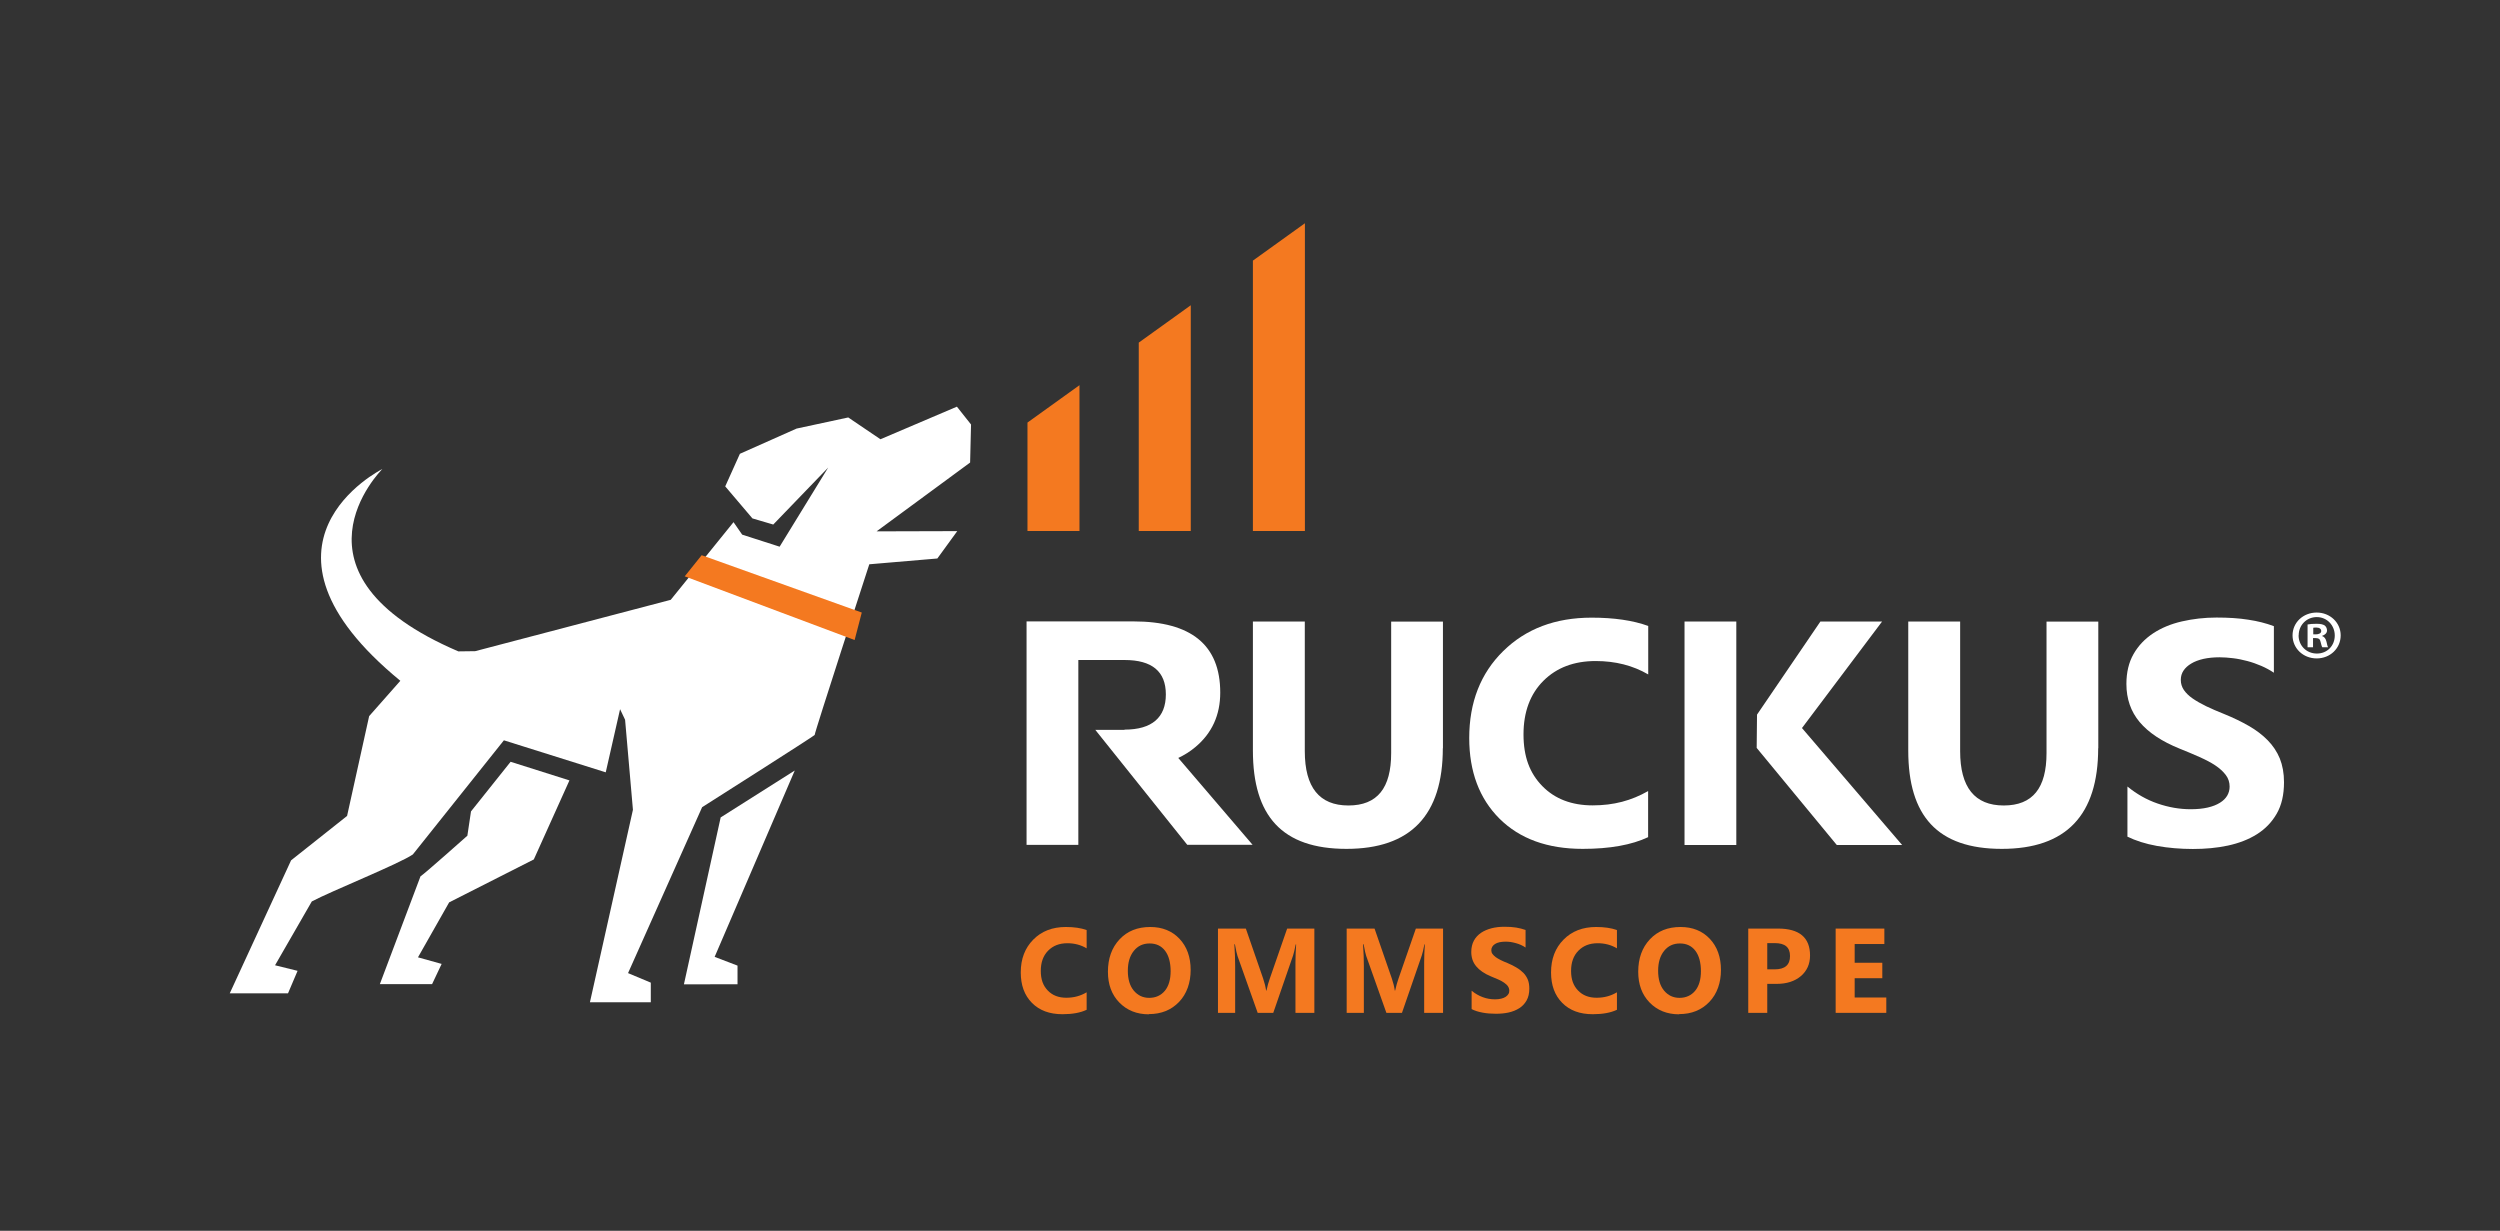 <svg width="260" height="128" viewBox="0 0 260 128" fill="none" xmlns="http://www.w3.org/2000/svg">
<rect x="0" y="0" width="260" height="128" fill="#333333" stroke="none"/>
<path d="M150.054 77.806C150.054 84.786 146.717 88.282 140.03 88.282C133.343 88.282 130.302 84.869 130.302 78.054V64.638H135.699V78.125C135.699 81.881 137.213 83.77 140.231 83.77C143.249 83.77 144.681 81.952 144.681 78.326V64.65H150.066V77.83L150.054 77.806Z" fill="white"/>
<path d="M171.428 87.054C169.688 87.88 167.404 88.282 164.599 88.282C160.93 88.282 158.055 87.231 155.948 85.141C153.853 83.05 152.8 80.251 152.8 76.755C152.8 73.035 153.983 70.023 156.338 67.709C158.694 65.394 161.759 64.236 165.522 64.236C167.854 64.236 169.818 64.52 171.416 65.099V70.141C169.818 69.209 167.996 68.748 165.948 68.748C163.7 68.748 161.889 69.433 160.516 70.803C159.143 72.173 158.445 74.039 158.445 76.377C158.445 78.716 159.096 80.416 160.398 81.751C161.7 83.086 163.451 83.759 165.641 83.759C167.83 83.759 169.665 83.263 171.404 82.271V87.054H171.428Z" fill="white"/>
<path d="M218.211 77.806C218.211 84.786 214.874 88.282 208.187 88.282C201.5 88.282 198.459 84.869 198.459 78.054V64.638H203.855V78.125C203.855 81.881 205.37 83.77 208.388 83.77C211.406 83.77 212.838 81.952 212.838 78.326V64.65H218.223V77.83L218.211 77.806Z" fill="white"/>
<path d="M221.253 86.983V81.798C222.223 82.59 223.265 83.18 224.401 83.57C225.537 83.96 226.673 84.16 227.833 84.16C228.507 84.16 229.099 84.101 229.608 83.983C230.117 83.865 230.531 83.7 230.874 83.487C231.218 83.275 231.466 83.027 231.632 82.743C231.798 82.46 231.88 82.141 231.88 81.81C231.88 81.361 231.75 80.948 231.478 80.594C231.206 80.239 230.851 79.909 230.389 79.602C229.928 79.294 229.383 79.011 228.744 78.728C228.117 78.444 227.43 78.161 226.697 77.865C224.827 77.11 223.442 76.188 222.519 75.09C221.608 74.004 221.146 72.681 221.146 71.134C221.146 69.929 221.395 68.878 221.892 68.016C222.389 67.142 223.075 66.433 223.927 65.866C224.791 65.299 225.785 64.886 226.922 64.626C228.058 64.366 229.253 64.225 230.519 64.225C231.786 64.225 232.863 64.296 233.821 64.449C234.78 64.591 235.668 64.815 236.484 65.122V69.964C236.082 69.693 235.644 69.457 235.182 69.256C234.709 69.055 234.224 68.878 233.727 68.748C233.23 68.618 232.732 68.512 232.235 68.453C231.738 68.394 231.277 68.358 230.827 68.358C230.212 68.358 229.655 68.417 229.158 68.524C228.661 68.642 228.235 68.795 227.892 69.008C227.549 69.209 227.277 69.457 227.087 69.74C226.898 70.023 226.803 70.342 226.803 70.709C226.803 71.098 226.91 71.441 227.123 71.76C227.336 72.067 227.632 72.362 228.022 72.633C228.413 72.905 228.886 73.177 229.442 73.448C229.999 73.708 230.626 73.992 231.324 74.263C232.283 74.653 233.135 75.067 233.892 75.503C234.65 75.94 235.301 76.436 235.845 76.992C236.389 77.547 236.804 78.173 237.1 78.881C237.384 79.59 237.537 80.416 237.537 81.35C237.537 82.649 237.289 83.735 236.78 84.621C236.271 85.507 235.585 86.215 234.721 86.759C233.857 87.302 232.851 87.692 231.703 87.94C230.555 88.188 229.336 88.294 228.058 88.294C226.78 88.294 225.501 88.188 224.318 87.975C223.134 87.763 222.105 87.432 221.241 87.007L221.253 86.983Z" fill="white"/>
<path d="M180.576 87.88H175.191V64.638H180.576V87.88Z" fill="white"/>
<path d="M182.695 77.783L191.026 87.88H197.82L187.405 75.716L195.737 64.638H189.322L182.73 74.322L182.695 77.783Z" fill="white"/>
<path d="M122.526 78.834C123.177 78.527 123.781 78.149 124.313 77.7C126.041 76.259 126.905 74.37 126.905 72.031C126.905 67.094 123.899 64.626 117.875 64.626H106.762V87.869H112.147V68.641H116.952C119.816 68.641 121.248 69.834 121.248 72.22C121.248 74.606 119.816 75.881 116.952 75.881V75.905H113.911L123.473 87.857H130.266L122.526 78.81V78.834Z" fill="white"/>
<path d="M100.987 44.147L99.519 42.293L91.566 45.682L88.217 43.415L82.844 44.572L76.95 47.194L75.424 50.584L78.252 53.914L80.418 54.552L86.134 48.623L81.081 56.855L77.187 55.603L76.287 54.304L69.755 62.382L49.422 67.721C48.712 67.721 47.671 67.744 47.671 67.744C28.83 59.69 39.659 48.895 39.765 48.777C39.635 48.848 24.309 56.572 41.635 70.803L38.392 74.476L36.096 84.857L30.273 89.475L23.895 103.305H29.954L30.948 100.967L28.605 100.388L32.428 93.75C34.416 92.688 41.54 89.829 42.937 88.861L52.405 76.992L62.997 80.322L64.488 73.756L65.009 74.854L65.825 84.219L61.352 104.238H67.683V102.195L65.317 101.203L73.021 83.948C73.021 83.948 84.737 76.507 84.726 76.436C84.69 76.248 90.406 58.686 90.406 58.686L97.484 58.083L99.555 55.237L91.164 55.261L100.892 48.104L100.987 44.194V44.147Z" fill="white"/>
<path d="M74.95 85.011L82.655 80.134L74.323 99.514L76.702 100.424V102.361L71.127 102.373L74.95 85.011Z" fill="white"/>
<path d="M55.517 89.382L46.712 93.846L43.469 99.562L45.931 100.247L44.937 102.349H39.505L43.73 91.141C44.132 90.893 48.606 86.913 48.606 86.913L48.984 84.386L53.103 79.225L59.222 81.162L55.517 89.382Z" fill="white"/>
<path d="M88.88 66.564L71.21 59.938L72.974 57.741L89.625 63.705L88.88 66.564Z" fill="#F47920"/>
<path d="M243.431 66.079C243.431 67.425 242.342 68.476 240.934 68.476C239.526 68.476 238.425 67.425 238.425 66.079C238.425 64.733 239.538 63.705 240.934 63.705C242.331 63.705 243.431 64.756 243.431 66.079ZM239.052 66.079C239.052 67.13 239.857 67.969 240.958 67.969C242.058 67.969 242.816 67.13 242.816 66.091C242.816 65.052 242.023 64.177 240.946 64.177C239.869 64.177 239.064 65.028 239.064 66.067L239.052 66.079ZM240.555 67.319H239.987V64.945C240.212 64.898 240.52 64.874 240.922 64.874C241.384 64.874 241.597 64.945 241.774 65.052C241.904 65.158 242.011 65.347 242.011 65.571C242.011 65.831 241.798 66.032 241.502 66.126V66.15C241.739 66.233 241.869 66.41 241.952 66.728C242.023 67.095 242.07 67.236 242.129 67.319H241.526C241.455 67.236 241.407 67.012 241.336 66.74C241.289 66.481 241.147 66.362 240.828 66.362H240.555V67.319ZM240.567 65.973H240.839C241.147 65.973 241.407 65.866 241.407 65.63C241.407 65.418 241.242 65.264 240.887 65.264C240.733 65.264 240.638 65.276 240.579 65.288V65.973H240.567Z" fill="white"/>
<path d="M106.857 43.946V55.225H112.265V40.06L106.857 43.946Z" fill="#F47920"/>
<path d="M118.431 35.632V55.225H123.84V31.746L118.431 35.632Z" fill="#F47920"/>
<path d="M130.302 27.104V55.225H135.71V23.219L130.302 27.104Z" fill="#F47920"/>
<path d="M113.011 105.017C112.372 105.324 111.532 105.478 110.502 105.478C109.153 105.478 108.1 105.088 107.319 104.297C106.537 103.505 106.159 102.454 106.159 101.131C106.159 99.726 106.597 98.592 107.461 97.718C108.324 96.844 109.449 96.407 110.845 96.407C111.697 96.407 112.431 96.513 113.011 96.726V98.628C112.419 98.273 111.757 98.096 110.999 98.096C110.171 98.096 109.508 98.356 108.999 98.876C108.49 99.395 108.242 100.092 108.242 100.978C108.242 101.864 108.478 102.501 108.964 103.009C109.449 103.517 110.088 103.765 110.893 103.765C111.697 103.765 112.372 103.576 113.011 103.198V105.005V105.017Z" fill="#F47920"/>
<path d="M119.485 105.489C118.23 105.489 117.201 105.076 116.408 104.261C115.615 103.446 115.224 102.383 115.224 101.06C115.224 99.679 115.627 98.557 116.431 97.695C117.236 96.832 118.301 96.407 119.627 96.407C120.881 96.407 121.899 96.821 122.668 97.635C123.438 98.45 123.828 99.537 123.828 100.872C123.828 102.206 123.426 103.363 122.621 104.202C121.816 105.041 120.775 105.466 119.485 105.466V105.489ZM119.568 98.12C118.869 98.12 118.325 98.379 117.911 98.899C117.496 99.419 117.295 100.104 117.295 100.966C117.295 101.828 117.496 102.525 117.911 103.021C118.325 103.517 118.857 103.777 119.52 103.777C120.183 103.777 120.739 103.529 121.142 103.045C121.544 102.56 121.745 101.875 121.745 101.001C121.745 100.127 121.556 99.383 121.165 98.876C120.775 98.368 120.242 98.12 119.568 98.12Z" fill="#F47920"/>
<path d="M136.681 105.336H134.728V100.092C134.728 99.525 134.752 98.899 134.799 98.214H134.752C134.645 98.757 134.562 99.135 134.48 99.371L132.42 105.336H130.799L128.704 99.43C128.645 99.277 128.55 98.864 128.432 98.202H128.373C128.432 99.064 128.456 99.82 128.456 100.481V105.336H126.669V96.572H129.568L131.367 101.769C131.509 102.182 131.615 102.607 131.675 103.021H131.71C131.817 102.536 131.935 102.111 132.065 101.757L133.864 96.572H136.693V105.336H136.681Z" fill="#F47920"/>
<path d="M150.066 105.336H148.113V100.092C148.113 99.525 148.137 98.899 148.184 98.214H148.137C148.03 98.757 147.948 99.135 147.865 99.371L145.805 105.336H144.184L142.089 99.43C142.03 99.277 141.935 98.864 141.817 98.202H141.758C141.817 99.064 141.841 99.82 141.841 100.481V105.336H140.054V96.572H142.953L144.752 101.769C144.894 102.182 145.001 102.607 145.06 103.021H145.095C145.202 102.536 145.32 102.111 145.45 101.757L147.249 96.572H150.078V105.336H150.066Z" fill="#F47920"/>
<path d="M153.048 104.993V103.033C153.403 103.328 153.794 103.553 154.208 103.706C154.622 103.86 155.048 103.931 155.475 103.931C155.723 103.931 155.936 103.907 156.125 103.86C156.315 103.812 156.469 103.753 156.587 103.671C156.717 103.588 156.8 103.494 156.871 103.387C156.942 103.281 156.966 103.163 156.966 103.033C156.966 102.868 156.918 102.714 156.824 102.572C156.729 102.431 156.587 102.313 156.421 102.194C156.256 102.076 156.054 101.97 155.818 101.864C155.581 101.757 155.333 101.651 155.06 101.545C154.374 101.261 153.865 100.907 153.522 100.494C153.179 100.08 153.013 99.584 153.013 99.006C153.013 98.545 153.108 98.155 153.285 97.825C153.463 97.494 153.723 97.222 154.031 97.01C154.35 96.797 154.717 96.644 155.131 96.537C155.546 96.431 155.983 96.384 156.457 96.384C156.93 96.384 157.321 96.407 157.676 96.466C158.031 96.525 158.35 96.608 158.658 96.715V98.545C158.516 98.439 158.35 98.356 158.173 98.273C157.995 98.191 157.818 98.132 157.64 98.085C157.463 98.037 157.273 97.99 157.096 97.966C156.918 97.943 156.741 97.931 156.575 97.931C156.35 97.931 156.149 97.955 155.96 97.99C155.77 98.025 155.617 98.096 155.498 98.167C155.38 98.238 155.273 98.332 155.202 98.451C155.131 98.569 155.096 98.675 155.096 98.817C155.096 98.958 155.131 99.1 155.214 99.206C155.297 99.313 155.404 99.431 155.546 99.537C155.688 99.643 155.865 99.738 156.066 99.844C156.267 99.951 156.504 100.045 156.765 100.151C157.12 100.293 157.427 100.458 157.711 100.624C157.995 100.789 158.232 100.978 158.433 101.179C158.634 101.38 158.788 101.628 158.895 101.887C159.001 102.147 159.049 102.466 159.049 102.82C159.049 103.305 158.954 103.718 158.765 104.049C158.575 104.379 158.327 104.651 158.007 104.852C157.688 105.053 157.321 105.206 156.895 105.301C156.469 105.395 156.031 105.43 155.557 105.43C155.084 105.43 154.611 105.395 154.185 105.312C153.747 105.23 153.368 105.112 153.048 104.946V104.993Z" fill="#F47920"/>
<path d="M168.162 105.017C167.522 105.324 166.682 105.478 165.653 105.478C164.303 105.478 163.25 105.088 162.469 104.297C161.688 103.505 161.309 102.454 161.309 101.131C161.309 99.726 161.747 98.592 162.611 97.718C163.475 96.844 164.599 96.407 165.996 96.407C166.848 96.407 167.582 96.513 168.162 96.726V98.628C167.57 98.273 166.907 98.096 166.15 98.096C165.321 98.096 164.658 98.356 164.15 98.876C163.641 99.395 163.392 100.092 163.392 100.978C163.392 101.864 163.629 102.501 164.114 103.009C164.599 103.517 165.238 103.765 166.043 103.765C166.848 103.765 167.522 103.576 168.162 103.198V105.005V105.017Z" fill="#F47920"/>
<path d="M174.635 105.489C173.381 105.489 172.351 105.076 171.558 104.261C170.765 103.446 170.375 102.383 170.375 101.06C170.375 99.679 170.777 98.557 171.582 97.695C172.387 96.832 173.452 96.407 174.777 96.407C176.032 96.407 177.049 96.821 177.819 97.635C178.588 98.45 178.979 99.537 178.979 100.872C178.979 102.206 178.576 103.363 177.771 104.202C176.967 105.041 175.925 105.466 174.635 105.466V105.489ZM174.718 98.12C174.02 98.12 173.475 98.379 173.061 98.899C172.647 99.419 172.446 100.104 172.446 100.966C172.446 101.828 172.647 102.525 173.061 103.021C173.475 103.517 174.008 103.777 174.671 103.777C175.333 103.777 175.89 103.529 176.292 103.045C176.694 102.56 176.896 101.875 176.896 101.001C176.896 100.127 176.706 99.383 176.316 98.876C175.925 98.368 175.393 98.12 174.718 98.12Z" fill="#F47920"/>
<path d="M183.795 102.312V105.336H181.819V96.572H184.92C187.133 96.572 188.245 97.505 188.245 99.371C188.245 100.257 187.926 100.966 187.298 101.509C186.659 102.052 185.819 102.324 184.754 102.324H183.807L183.795 102.312ZM183.795 98.084V100.812H184.576C185.63 100.812 186.162 100.352 186.162 99.43C186.162 98.509 185.63 98.084 184.576 98.084H183.795Z" fill="#F47920"/>
<path d="M196.175 105.336H190.908V96.572H195.973V98.178H192.885V100.127H195.76V101.733H192.885V103.741H196.175V105.347V105.336Z" fill="#F47920"/>
</svg>
